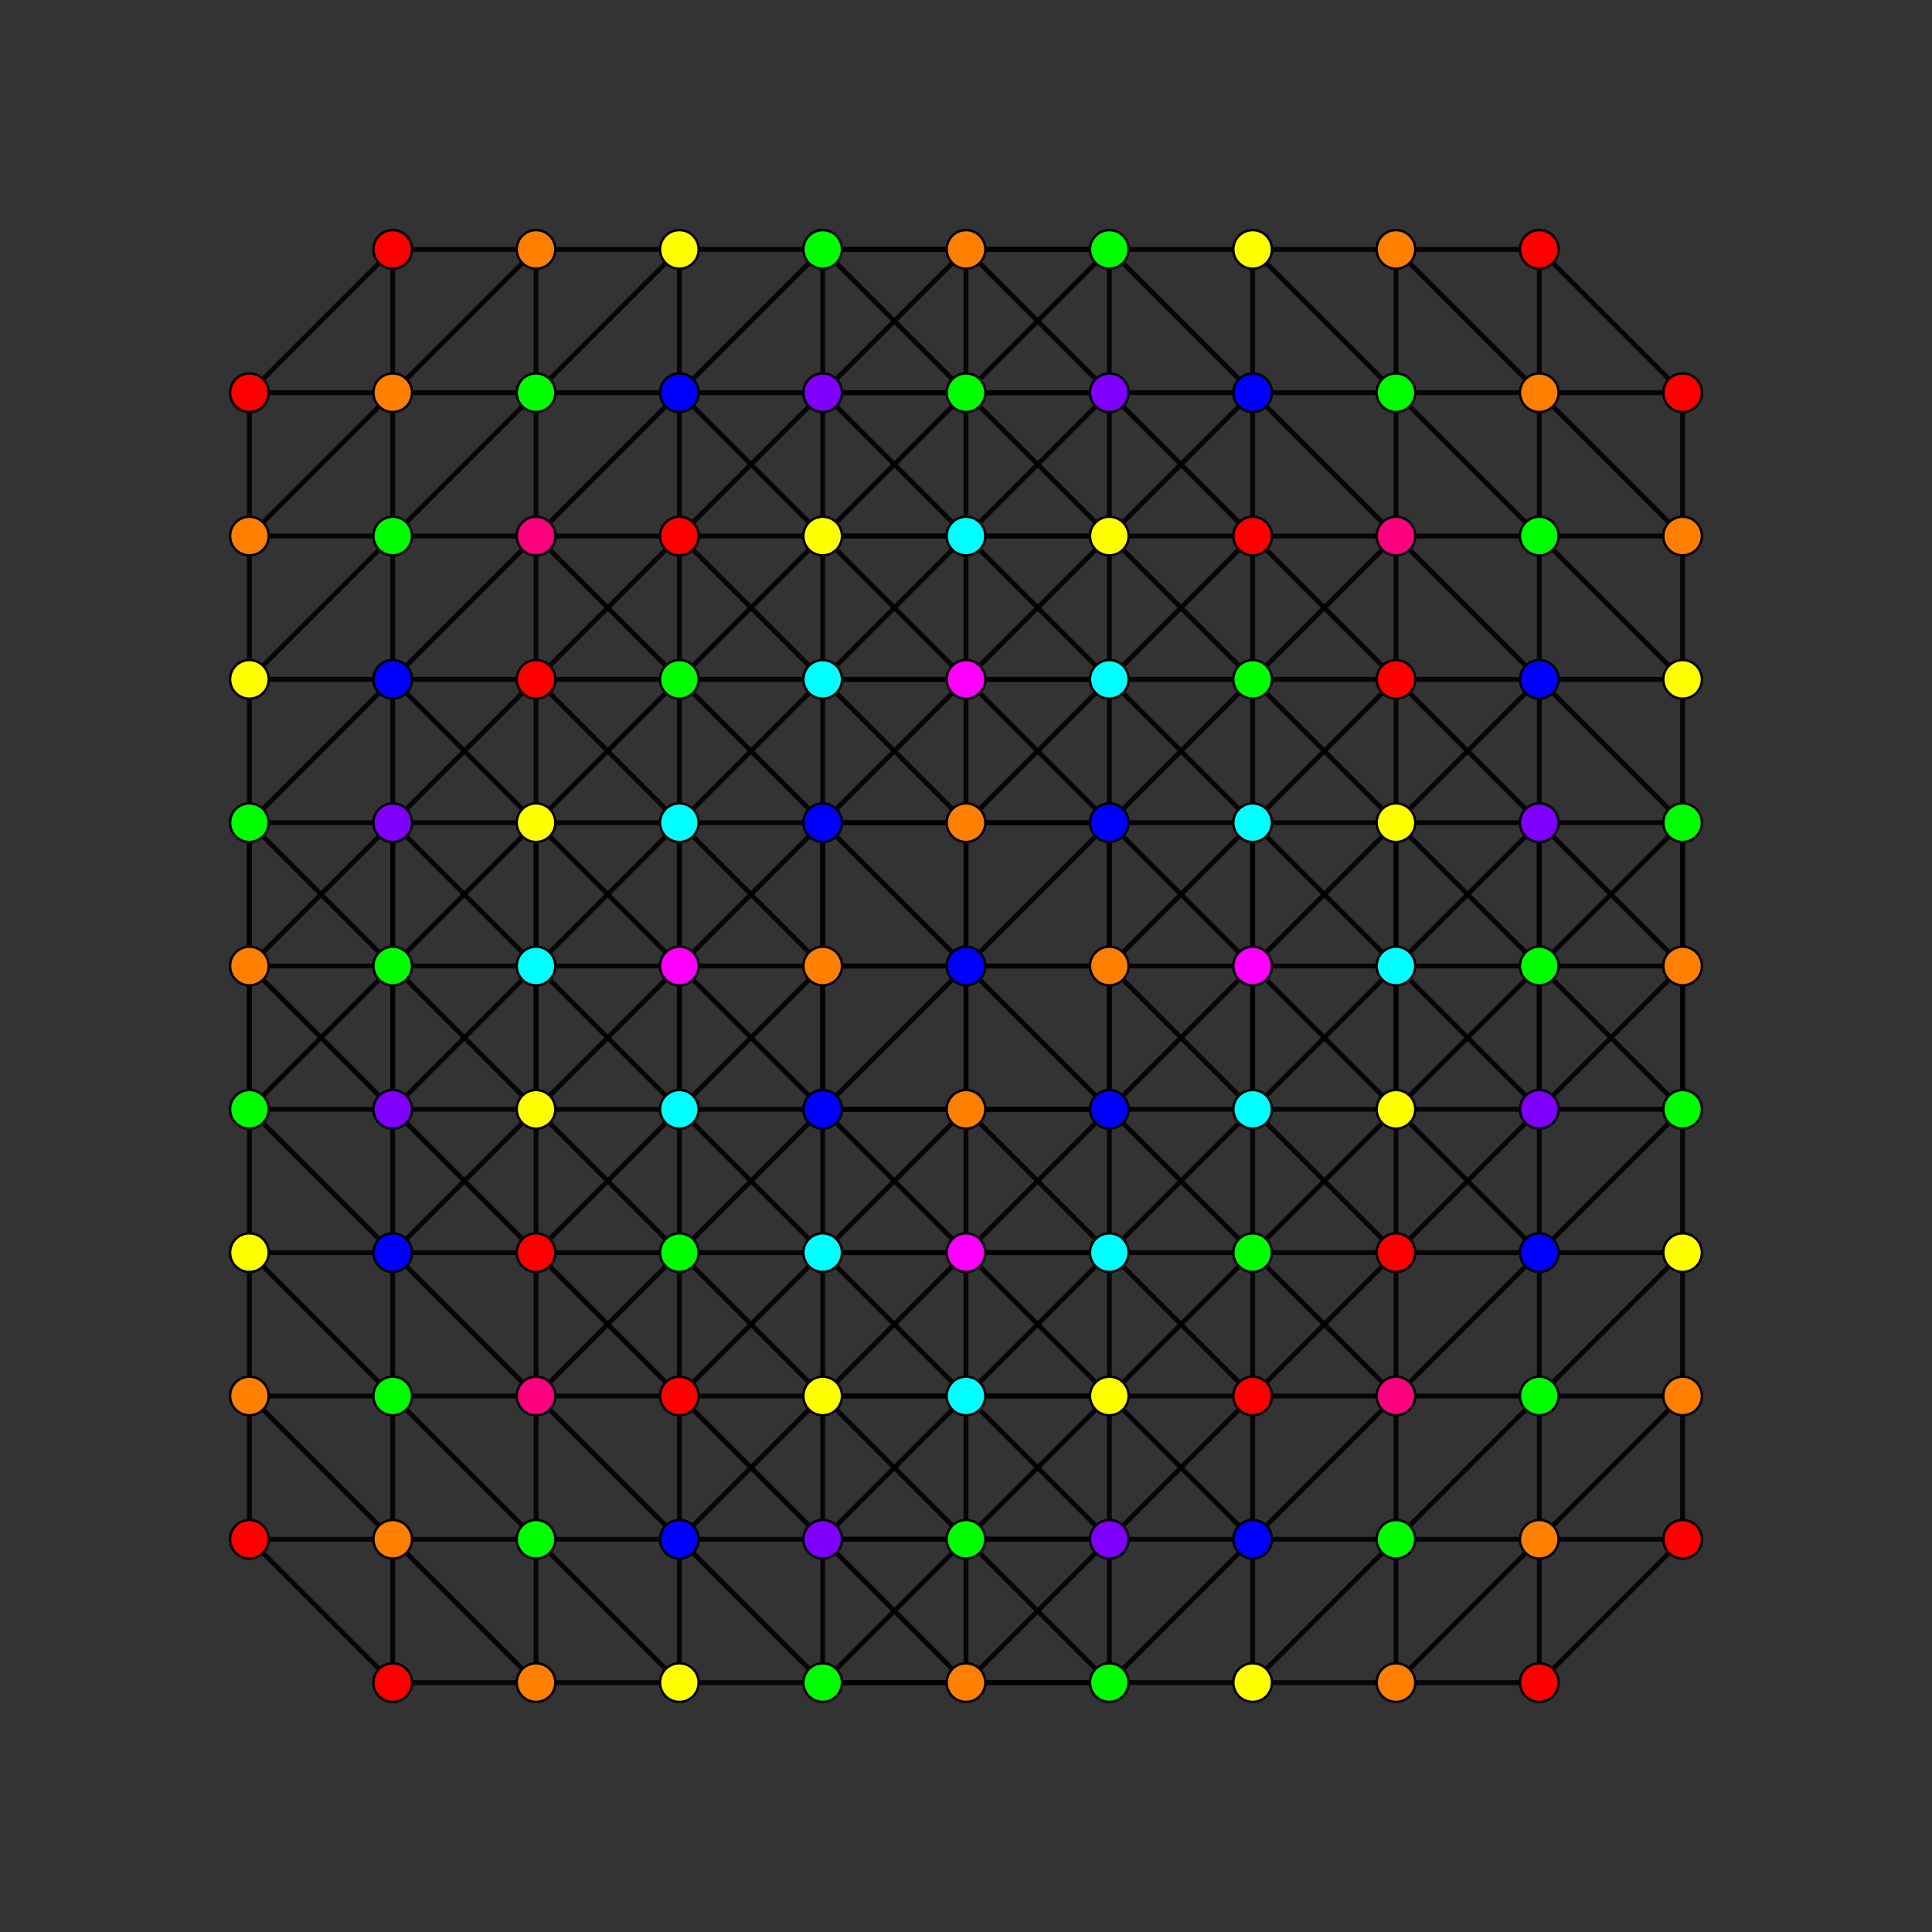 <?xml version="1.0" encoding="UTF-8" standalone="no"?>
<svg
xmlns="http://www.w3.org/2000/svg"
version="1.0"
width="1600" height="1600"
id="8-simplex_t01346_A3.svg">
<rect width="100%" height="100%" fill="#333333" stroke="none"/>
<g style="stroke:#000000;stroke-width:4.0;stroke-opacity:0.90;">
<line x1="1037.384" y1="918.692" x2="1037.384" y2="918.692"/>
<line x1="1037.384" y1="918.692" x2="1037.384" y2="1037.384"/>
<line x1="1037.384" y1="918.692" x2="1156.076" y2="918.692"/>
<line x1="1037.384" y1="918.692" x2="918.692" y2="800.000"/>
<line x1="1037.384" y1="918.692" x2="1037.384" y2="681.308"/>
<line x1="1037.384" y1="918.692" x2="918.692" y2="1037.384"/>
<line x1="1037.384" y1="1037.384" x2="1037.384" y2="1037.384"/>
<line x1="1037.384" y1="1037.384" x2="1037.384" y2="1156.076"/>
<line x1="1037.384" y1="1037.384" x2="1156.076" y2="918.692"/>
<line x1="1037.384" y1="1037.384" x2="918.692" y2="918.692"/>
<line x1="1037.384" y1="1037.384" x2="918.692" y2="1156.076"/>
<line x1="1037.384" y1="1156.076" x2="1037.384" y2="1156.076"/>
<line x1="1037.384" y1="1156.076" x2="1037.384" y2="1274.768"/>
<line x1="1037.384" y1="1156.076" x2="1156.076" y2="1156.076"/>
<line x1="1037.384" y1="1156.076" x2="918.692" y2="1037.384"/>
<line x1="1037.384" y1="1156.076" x2="918.692" y2="1274.768"/>
<line x1="1037.384" y1="1274.768" x2="1037.384" y2="1274.768"/>
<line x1="1037.384" y1="1274.768" x2="1156.076" y2="1274.768"/>
<line x1="1037.384" y1="1274.768" x2="918.692" y2="1156.076"/>
<line x1="1037.384" y1="1274.768" x2="918.692" y2="1393.460"/>
<line x1="1156.076" y1="918.692" x2="1156.076" y2="918.692"/>
<line x1="1156.076" y1="918.692" x2="1274.768" y2="918.692"/>
<line x1="1156.076" y1="918.692" x2="1156.076" y2="681.308"/>
<line x1="1156.076" y1="918.692" x2="1156.076" y2="800.000"/>
<line x1="1156.076" y1="1156.076" x2="1156.076" y2="1156.076"/>
<line x1="1156.076" y1="1156.076" x2="1156.076" y2="1274.768"/>
<line x1="1156.076" y1="1156.076" x2="1274.768" y2="1037.384"/>
<line x1="1156.076" y1="1156.076" x2="1274.768" y2="1156.076"/>
<line x1="1156.076" y1="1156.076" x2="1156.076" y2="1037.384"/>
<line x1="1156.076" y1="1156.076" x2="1037.384" y2="1274.768"/>
<line x1="1156.076" y1="1274.768" x2="1156.076" y2="1274.768"/>
<line x1="1156.076" y1="1274.768" x2="1274.768" y2="1274.768"/>
<line x1="1156.076" y1="1274.768" x2="1037.384" y2="1393.460"/>
<line x1="1274.768" y1="918.692" x2="1274.768" y2="918.692"/>
<line x1="1274.768" y1="918.692" x2="1274.768" y2="1037.384"/>
<line x1="1274.768" y1="918.692" x2="1393.460" y2="918.692"/>
<line x1="1274.768" y1="918.692" x2="1274.768" y2="681.308"/>
<line x1="1274.768" y1="918.692" x2="1274.768" y2="800.000"/>
<line x1="1274.768" y1="918.692" x2="1156.076" y2="1037.384"/>
<line x1="1274.768" y1="1037.384" x2="1274.768" y2="1037.384"/>
<line x1="1274.768" y1="1037.384" x2="1274.768" y2="1156.076"/>
<line x1="1274.768" y1="1037.384" x2="1393.460" y2="1037.384"/>
<line x1="1274.768" y1="1156.076" x2="1274.768" y2="1156.076"/>
<line x1="1274.768" y1="1156.076" x2="1274.768" y2="1274.768"/>
<line x1="1274.768" y1="1156.076" x2="1393.460" y2="1156.076"/>
<line x1="1274.768" y1="1156.076" x2="1156.076" y2="1274.768"/>
<line x1="1274.768" y1="1274.768" x2="1274.768" y2="1274.768"/>
<line x1="1274.768" y1="1274.768" x2="1393.460" y2="1156.076"/>
<line x1="1274.768" y1="1274.768" x2="1393.460" y2="1274.768"/>
<line x1="1274.768" y1="1274.768" x2="1156.076" y2="1393.460"/>
<line x1="1393.460" y1="918.692" x2="1393.460" y2="918.692"/>
<line x1="1393.460" y1="918.692" x2="1393.460" y2="1037.384"/>
<line x1="1393.460" y1="918.692" x2="1393.460" y2="681.308"/>
<line x1="1393.460" y1="918.692" x2="1393.460" y2="800.000"/>
<line x1="1393.460" y1="918.692" x2="1274.768" y2="1037.384"/>
<line x1="1393.460" y1="1037.384" x2="1393.460" y2="1037.384"/>
<line x1="1393.460" y1="1037.384" x2="1393.460" y2="1156.076"/>
<line x1="1393.460" y1="1037.384" x2="1274.768" y2="1156.076"/>
<line x1="1393.460" y1="1156.076" x2="1393.460" y2="1156.076"/>
<line x1="1393.460" y1="1156.076" x2="1393.460" y2="1274.768"/>
<line x1="1393.460" y1="1274.768" x2="1393.460" y2="1274.768"/>
<line x1="1393.460" y1="1274.768" x2="1274.768" y2="1393.460"/>
<line x1="918.692" y1="800.000" x2="918.692" y2="800.000"/>
<line x1="918.692" y1="800.000" x2="918.692" y2="918.692"/>
<line x1="918.692" y1="800.000" x2="1037.384" y2="681.308"/>
<line x1="918.692" y1="800.000" x2="918.692" y2="681.308"/>
<line x1="918.692" y1="800.000" x2="681.308" y2="800.000"/>
<line x1="918.692" y1="918.692" x2="918.692" y2="918.692"/>
<line x1="918.692" y1="918.692" x2="918.692" y2="1037.384"/>
<line x1="918.692" y1="918.692" x2="1037.384" y2="918.692"/>
<line x1="918.692" y1="918.692" x2="918.692" y2="681.308"/>
<line x1="918.692" y1="918.692" x2="681.308" y2="918.692"/>
<line x1="918.692" y1="1037.384" x2="918.692" y2="1037.384"/>
<line x1="918.692" y1="1037.384" x2="918.692" y2="1156.076"/>
<line x1="918.692" y1="1037.384" x2="1037.384" y2="1037.384"/>
<line x1="918.692" y1="1037.384" x2="681.308" y2="1037.384"/>
<line x1="918.692" y1="1156.076" x2="918.692" y2="1156.076"/>
<line x1="918.692" y1="1156.076" x2="1037.384" y2="1156.076"/>
<line x1="918.692" y1="1156.076" x2="681.308" y2="1156.076"/>
<line x1="1037.384" y1="681.308" x2="1037.384" y2="681.308"/>
<line x1="1037.384" y1="681.308" x2="1156.076" y2="681.308"/>
<line x1="1037.384" y1="681.308" x2="1037.384" y2="562.616"/>
<line x1="1037.384" y1="681.308" x2="918.692" y2="562.616"/>
<line x1="1037.384" y1="918.692" x2="1156.076" y2="800.000"/>
<line x1="1037.384" y1="1037.384" x2="1156.076" y2="1037.384"/>
<line x1="1156.076" y1="681.308" x2="1156.076" y2="681.308"/>
<line x1="1156.076" y1="681.308" x2="1156.076" y2="800.000"/>
<line x1="1156.076" y1="681.308" x2="1274.768" y2="681.308"/>
<line x1="1156.076" y1="681.308" x2="1037.384" y2="562.616"/>
<line x1="1156.076" y1="800.000" x2="1156.076" y2="800.000"/>
<line x1="1156.076" y1="800.000" x2="1274.768" y2="800.000"/>
<line x1="1156.076" y1="800.000" x2="1037.384" y2="681.308"/>
<line x1="1156.076" y1="800.000" x2="1037.384" y2="800.000"/>
<line x1="1156.076" y1="1037.384" x2="1156.076" y2="1037.384"/>
<line x1="1156.076" y1="1037.384" x2="1274.768" y2="1037.384"/>
<line x1="1156.076" y1="1037.384" x2="1037.384" y2="918.692"/>
<line x1="1156.076" y1="1156.076" x2="1037.384" y2="1037.384"/>
<line x1="1274.768" y1="681.308" x2="1274.768" y2="681.308"/>
<line x1="1274.768" y1="681.308" x2="1274.768" y2="800.000"/>
<line x1="1274.768" y1="681.308" x2="1393.460" y2="681.308"/>
<line x1="1274.768" y1="681.308" x2="1274.768" y2="562.616"/>
<line x1="1274.768" y1="681.308" x2="1156.076" y2="562.616"/>
<line x1="1274.768" y1="800.000" x2="1274.768" y2="800.000"/>
<line x1="1274.768" y1="800.000" x2="1393.460" y2="800.000"/>
<line x1="1393.460" y1="681.308" x2="1393.460" y2="681.308"/>
<line x1="1393.460" y1="681.308" x2="1393.460" y2="800.000"/>
<line x1="1393.460" y1="681.308" x2="1393.460" y2="562.616"/>
<line x1="1393.460" y1="681.308" x2="1274.768" y2="562.616"/>
<line x1="1393.460" y1="800.000" x2="1393.460" y2="800.000"/>
<line x1="918.692" y1="681.308" x2="918.692" y2="681.308"/>
<line x1="918.692" y1="681.308" x2="1037.384" y2="562.616"/>
<line x1="918.692" y1="681.308" x2="1037.384" y2="681.308"/>
<line x1="918.692" y1="681.308" x2="918.692" y2="562.616"/>
<line x1="918.692" y1="681.308" x2="681.308" y2="681.308"/>
<line x1="1037.384" y1="562.616" x2="1037.384" y2="562.616"/>
<line x1="1037.384" y1="562.616" x2="1037.384" y2="443.924"/>
<line x1="1037.384" y1="562.616" x2="918.692" y2="443.924"/>
<line x1="1037.384" y1="918.692" x2="1037.384" y2="800.000"/>
<line x1="1274.768" y1="562.616" x2="1274.768" y2="562.616"/>
<line x1="1274.768" y1="562.616" x2="1393.460" y2="562.616"/>
<line x1="1274.768" y1="562.616" x2="1156.076" y2="443.924"/>
<line x1="1274.768" y1="562.616" x2="1274.768" y2="443.924"/>
<line x1="1274.768" y1="918.692" x2="1156.076" y2="800.000"/>
<line x1="1274.768" y1="1037.384" x2="1156.076" y2="918.692"/>
<line x1="1393.460" y1="562.616" x2="1393.460" y2="562.616"/>
<line x1="1393.460" y1="562.616" x2="1393.460" y2="443.924"/>
<line x1="1393.460" y1="562.616" x2="1274.768" y2="443.924"/>
<line x1="918.692" y1="562.616" x2="918.692" y2="562.616"/>
<line x1="918.692" y1="562.616" x2="1037.384" y2="443.924"/>
<line x1="918.692" y1="562.616" x2="1037.384" y2="562.616"/>
<line x1="918.692" y1="562.616" x2="918.692" y2="443.924"/>
<line x1="918.692" y1="562.616" x2="681.308" y2="562.616"/>
<line x1="918.692" y1="800.000" x2="1037.384" y2="800.000"/>
<line x1="1037.384" y1="443.924" x2="1037.384" y2="443.924"/>
<line x1="1037.384" y1="443.924" x2="1156.076" y2="443.924"/>
<line x1="1037.384" y1="443.924" x2="1037.384" y2="325.232"/>
<line x1="1037.384" y1="443.924" x2="918.692" y2="325.232"/>
<line x1="1037.384" y1="562.616" x2="1156.076" y2="562.616"/>
<line x1="1037.384" y1="681.308" x2="1037.384" y2="800.000"/>
<line x1="1037.384" y1="681.308" x2="1156.076" y2="562.616"/>
<line x1="1037.384" y1="800.000" x2="1037.384" y2="800.000"/>
<line x1="1156.076" y1="443.924" x2="1156.076" y2="443.924"/>
<line x1="1156.076" y1="443.924" x2="1156.076" y2="562.616"/>
<line x1="1156.076" y1="443.924" x2="1274.768" y2="443.924"/>
<line x1="1156.076" y1="443.924" x2="1156.076" y2="325.232"/>
<line x1="1156.076" y1="443.924" x2="1037.384" y2="325.232"/>
<line x1="1156.076" y1="562.616" x2="1156.076" y2="562.616"/>
<line x1="1156.076" y1="562.616" x2="1274.768" y2="562.616"/>
<line x1="1156.076" y1="800.000" x2="1274.768" y2="681.308"/>
<line x1="1274.768" y1="443.924" x2="1274.768" y2="443.924"/>
<line x1="1274.768" y1="443.924" x2="1393.460" y2="443.924"/>
<line x1="1274.768" y1="443.924" x2="1274.768" y2="325.232"/>
<line x1="1274.768" y1="443.924" x2="1156.076" y2="325.232"/>
<line x1="1274.768" y1="918.692" x2="1393.460" y2="800.000"/>
<line x1="1393.460" y1="443.924" x2="1393.460" y2="443.924"/>
<line x1="1393.460" y1="443.924" x2="1274.768" y2="325.232"/>
<line x1="1393.460" y1="443.924" x2="1393.460" y2="325.232"/>
<line x1="1393.460" y1="800.000" x2="1274.768" y2="681.308"/>
<line x1="1393.460" y1="918.692" x2="1274.768" y2="800.000"/>
<line x1="918.692" y1="443.924" x2="918.692" y2="443.924"/>
<line x1="918.692" y1="443.924" x2="1037.384" y2="325.232"/>
<line x1="918.692" y1="443.924" x2="1037.384" y2="443.924"/>
<line x1="918.692" y1="443.924" x2="681.308" y2="443.924"/>
<line x1="1037.384" y1="325.232" x2="1037.384" y2="325.232"/>
<line x1="1037.384" y1="325.232" x2="1156.076" y2="325.232"/>
<line x1="1037.384" y1="325.232" x2="918.692" y2="206.540"/>
<line x1="1037.384" y1="562.616" x2="1156.076" y2="443.924"/>
<line x1="1156.076" y1="325.232" x2="1156.076" y2="325.232"/>
<line x1="1156.076" y1="325.232" x2="1274.768" y2="325.232"/>
<line x1="1156.076" y1="325.232" x2="1037.384" y2="206.540"/>
<line x1="1156.076" y1="681.308" x2="1274.768" y2="562.616"/>
<line x1="1274.768" y1="325.232" x2="1274.768" y2="325.232"/>
<line x1="1274.768" y1="325.232" x2="1393.460" y2="325.232"/>
<line x1="1274.768" y1="325.232" x2="1156.076" y2="206.540"/>
<line x1="1274.768" y1="800.000" x2="1393.460" y2="681.308"/>
<line x1="1393.460" y1="325.232" x2="1393.460" y2="325.232"/>
<line x1="1393.460" y1="325.232" x2="1274.768" y2="206.540"/>
<line x1="918.692" y1="1037.384" x2="800.000" y2="918.692"/>
<line x1="918.692" y1="1156.076" x2="918.692" y2="1274.768"/>
<line x1="918.692" y1="1156.076" x2="800.000" y2="1156.076"/>
<line x1="918.692" y1="1274.768" x2="918.692" y2="1274.768"/>
<line x1="918.692" y1="1274.768" x2="918.692" y2="1393.460"/>
<line x1="918.692" y1="1274.768" x2="1037.384" y2="1274.768"/>
<line x1="918.692" y1="1274.768" x2="681.308" y2="1274.768"/>
<line x1="918.692" y1="1274.768" x2="800.000" y2="1274.768"/>
<line x1="918.692" y1="1393.460" x2="918.692" y2="1393.460"/>
<line x1="918.692" y1="1393.460" x2="1037.384" y2="1393.460"/>
<line x1="918.692" y1="1393.460" x2="681.308" y2="1393.460"/>
<line x1="918.692" y1="1393.460" x2="800.000" y2="1393.460"/>
<line x1="1037.384" y1="1274.768" x2="1037.384" y2="1393.460"/>
<line x1="1037.384" y1="1393.460" x2="1037.384" y2="1393.460"/>
<line x1="1037.384" y1="1393.460" x2="1156.076" y2="1393.460"/>
<line x1="1156.076" y1="1274.768" x2="1156.076" y2="1393.460"/>
<line x1="1156.076" y1="1393.460" x2="1156.076" y2="1393.460"/>
<line x1="1156.076" y1="1393.460" x2="1274.768" y2="1393.460"/>
<line x1="1274.768" y1="1274.768" x2="1274.768" y2="1393.460"/>
<line x1="1274.768" y1="1393.460" x2="1274.768" y2="1393.460"/>
<line x1="681.308" y1="800.000" x2="681.308" y2="800.000"/>
<line x1="681.308" y1="800.000" x2="681.308" y2="918.692"/>
<line x1="681.308" y1="800.000" x2="681.308" y2="681.308"/>
<line x1="681.308" y1="800.000" x2="562.616" y2="918.692"/>
<line x1="681.308" y1="800.000" x2="562.616" y2="681.308"/>
<line x1="681.308" y1="918.692" x2="681.308" y2="918.692"/>
<line x1="681.308" y1="918.692" x2="681.308" y2="1037.384"/>
<line x1="681.308" y1="918.692" x2="681.308" y2="681.308"/>
<line x1="681.308" y1="918.692" x2="562.616" y2="1037.384"/>
<line x1="681.308" y1="918.692" x2="562.616" y2="918.692"/>
<line x1="681.308" y1="1037.384" x2="681.308" y2="1037.384"/>
<line x1="681.308" y1="1037.384" x2="681.308" y2="1156.076"/>
<line x1="681.308" y1="1037.384" x2="562.616" y2="1156.076"/>
<line x1="681.308" y1="1037.384" x2="562.616" y2="1037.384"/>
<line x1="681.308" y1="1156.076" x2="681.308" y2="1156.076"/>
<line x1="681.308" y1="1156.076" x2="562.616" y2="1274.768"/>
<line x1="681.308" y1="1156.076" x2="562.616" y2="1156.076"/>
<line x1="918.692" y1="562.616" x2="800.000" y2="681.308"/>
<line x1="918.692" y1="918.692" x2="1037.384" y2="800.000"/>
<line x1="918.692" y1="918.692" x2="800.000" y2="1037.384"/>
<line x1="918.692" y1="1037.384" x2="800.000" y2="1156.076"/>
<line x1="918.692" y1="1156.076" x2="800.000" y2="1274.768"/>
<line x1="1037.384" y1="800.000" x2="918.692" y2="681.308"/>
<line x1="1156.076" y1="918.692" x2="1156.076" y2="1037.384"/>
<line x1="1156.076" y1="1037.384" x2="1037.384" y2="1156.076"/>
<line x1="1274.768" y1="800.000" x2="1156.076" y2="918.692"/>
<line x1="1274.768" y1="800.000" x2="1156.076" y2="681.308"/>
<line x1="681.308" y1="681.308" x2="681.308" y2="681.308"/>
<line x1="681.308" y1="681.308" x2="681.308" y2="562.616"/>
<line x1="681.308" y1="681.308" x2="562.616" y2="562.616"/>
<line x1="681.308" y1="681.308" x2="562.616" y2="681.308"/>
<line x1="918.692" y1="443.924" x2="918.692" y2="325.232"/>
<line x1="918.692" y1="443.924" x2="800.000" y2="443.924"/>
<line x1="918.692" y1="681.308" x2="800.000" y2="562.616"/>
<line x1="918.692" y1="918.692" x2="800.000" y2="918.692"/>
<line x1="918.692" y1="1037.384" x2="800.000" y2="1037.384"/>
<line x1="1156.076" y1="681.308" x2="1156.076" y2="562.616"/>
<line x1="1156.076" y1="918.692" x2="1037.384" y2="800.000"/>
<line x1="681.308" y1="562.616" x2="681.308" y2="562.616"/>
<line x1="681.308" y1="562.616" x2="681.308" y2="443.924"/>
<line x1="681.308" y1="562.616" x2="562.616" y2="443.924"/>
<line x1="681.308" y1="562.616" x2="562.616" y2="562.616"/>
<line x1="681.308" y1="800.000" x2="562.616" y2="800.000"/>
<line x1="918.692" y1="325.232" x2="918.692" y2="325.232"/>
<line x1="918.692" y1="325.232" x2="1037.384" y2="325.232"/>
<line x1="918.692" y1="325.232" x2="918.692" y2="206.540"/>
<line x1="918.692" y1="325.232" x2="681.308" y2="325.232"/>
<line x1="918.692" y1="325.232" x2="800.000" y2="325.232"/>
<line x1="918.692" y1="562.616" x2="800.000" y2="443.924"/>
<line x1="918.692" y1="681.308" x2="800.000" y2="681.308"/>
<line x1="918.692" y1="800.000" x2="800.000" y2="800.000"/>
<line x1="1037.384" y1="325.232" x2="1037.384" y2="206.540"/>
<line x1="1037.384" y1="800.000" x2="1156.076" y2="681.308"/>
<line x1="1156.076" y1="325.232" x2="1156.076" y2="206.540"/>
<line x1="1156.076" y1="562.616" x2="1037.384" y2="443.924"/>
<line x1="1274.768" y1="325.232" x2="1274.768" y2="206.540"/>
<line x1="681.308" y1="443.924" x2="681.308" y2="443.924"/>
<line x1="681.308" y1="443.924" x2="562.616" y2="325.232"/>
<line x1="681.308" y1="443.924" x2="562.616" y2="443.924"/>
<line x1="918.692" y1="206.540" x2="918.692" y2="206.540"/>
<line x1="918.692" y1="206.540" x2="1037.384" y2="206.540"/>
<line x1="918.692" y1="206.540" x2="681.308" y2="206.540"/>
<line x1="918.692" y1="206.540" x2="800.000" y2="206.540"/>
<line x1="918.692" y1="443.924" x2="800.000" y2="325.232"/>
<line x1="918.692" y1="562.616" x2="800.000" y2="562.616"/>
<line x1="1037.384" y1="206.540" x2="1037.384" y2="206.540"/>
<line x1="1037.384" y1="206.540" x2="1156.076" y2="206.540"/>
<line x1="1156.076" y1="206.540" x2="1156.076" y2="206.540"/>
<line x1="1156.076" y1="206.540" x2="1274.768" y2="206.540"/>
<line x1="1274.768" y1="206.540" x2="1274.768" y2="206.540"/>
<line x1="681.308" y1="1037.384" x2="800.000" y2="918.692"/>
<line x1="681.308" y1="1037.384" x2="562.616" y2="918.692"/>
<line x1="681.308" y1="1156.076" x2="681.308" y2="1274.768"/>
<line x1="681.308" y1="1156.076" x2="800.000" y2="1156.076"/>
<line x1="681.308" y1="1156.076" x2="562.616" y2="1037.384"/>
<line x1="681.308" y1="1274.768" x2="681.308" y2="1274.768"/>
<line x1="681.308" y1="1274.768" x2="681.308" y2="1393.460"/>
<line x1="681.308" y1="1274.768" x2="800.000" y2="1274.768"/>
<line x1="681.308" y1="1274.768" x2="562.616" y2="1156.076"/>
<line x1="681.308" y1="1274.768" x2="562.616" y2="1274.768"/>
<line x1="681.308" y1="1393.460" x2="681.308" y2="1393.460"/>
<line x1="681.308" y1="1393.460" x2="800.000" y2="1393.460"/>
<line x1="681.308" y1="1393.460" x2="562.616" y2="1274.768"/>
<line x1="681.308" y1="1393.460" x2="562.616" y2="1393.460"/>
<line x1="800.000" y1="918.692" x2="800.000" y2="918.692"/>
<line x1="800.000" y1="918.692" x2="800.000" y2="681.308"/>
<line x1="800.000" y1="918.692" x2="681.308" y2="918.692"/>
<line x1="800.000" y1="1156.076" x2="800.000" y2="1156.076"/>
<line x1="800.000" y1="1156.076" x2="800.000" y2="1274.768"/>
<line x1="800.000" y1="1156.076" x2="800.000" y2="1037.384"/>
<line x1="800.000" y1="1156.076" x2="681.308" y2="1037.384"/>
<line x1="800.000" y1="1274.768" x2="800.000" y2="1274.768"/>
<line x1="800.000" y1="1274.768" x2="800.000" y2="1393.460"/>
<line x1="800.000" y1="1393.460" x2="800.000" y2="1393.460"/>
<line x1="562.616" y1="918.692" x2="562.616" y2="918.692"/>
<line x1="562.616" y1="918.692" x2="562.616" y2="1037.384"/>
<line x1="562.616" y1="918.692" x2="562.616" y2="681.308"/>
<line x1="562.616" y1="918.692" x2="443.924" y2="918.692"/>
<line x1="562.616" y1="1037.384" x2="562.616" y2="1037.384"/>
<line x1="562.616" y1="1037.384" x2="562.616" y2="1156.076"/>
<line x1="562.616" y1="1037.384" x2="443.924" y2="918.692"/>
<line x1="562.616" y1="1156.076" x2="562.616" y2="1156.076"/>
<line x1="562.616" y1="1156.076" x2="562.616" y2="1274.768"/>
<line x1="562.616" y1="1156.076" x2="443.924" y2="1156.076"/>
<line x1="562.616" y1="1274.768" x2="562.616" y2="1274.768"/>
<line x1="562.616" y1="1274.768" x2="443.924" y2="1274.768"/>
<line x1="800.000" y1="681.308" x2="800.000" y2="681.308"/>
<line x1="800.000" y1="681.308" x2="681.308" y2="562.616"/>
<line x1="800.000" y1="681.308" x2="681.308" y2="681.308"/>
<line x1="800.000" y1="1037.384" x2="800.000" y2="1037.384"/>
<line x1="800.000" y1="1037.384" x2="681.308" y2="918.692"/>
<line x1="800.000" y1="1274.768" x2="681.308" y2="1156.076"/>
<line x1="562.616" y1="681.308" x2="562.616" y2="681.308"/>
<line x1="562.616" y1="681.308" x2="681.308" y2="562.616"/>
<line x1="562.616" y1="681.308" x2="562.616" y2="562.616"/>
<line x1="562.616" y1="681.308" x2="443.924" y2="681.308"/>
<line x1="562.616" y1="918.692" x2="443.924" y2="800.000"/>
<line x1="562.616" y1="1037.384" x2="443.924" y2="1037.384"/>
<line x1="681.308" y1="918.692" x2="562.616" y2="800.000"/>
<line x1="918.692" y1="1156.076" x2="800.000" y2="1037.384"/>
<line x1="562.616" y1="562.616" x2="562.616" y2="562.616"/>
<line x1="562.616" y1="562.616" x2="681.308" y2="443.924"/>
<line x1="562.616" y1="562.616" x2="562.616" y2="443.924"/>
<line x1="562.616" y1="562.616" x2="443.924" y2="681.308"/>
<line x1="562.616" y1="681.308" x2="443.924" y2="800.000"/>
<line x1="562.616" y1="918.692" x2="562.616" y2="800.000"/>
<line x1="562.616" y1="918.692" x2="443.924" y2="1037.384"/>
<line x1="562.616" y1="1037.384" x2="443.924" y2="1156.076"/>
<line x1="681.308" y1="443.924" x2="800.000" y2="443.924"/>
<line x1="681.308" y1="443.924" x2="681.308" y2="325.232"/>
<line x1="681.308" y1="681.308" x2="800.000" y2="562.616"/>
<line x1="681.308" y1="681.308" x2="562.616" y2="800.000"/>
<line x1="681.308" y1="1037.384" x2="800.000" y2="1037.384"/>
<line x1="800.000" y1="443.924" x2="800.000" y2="443.924"/>
<line x1="800.000" y1="443.924" x2="800.000" y2="562.616"/>
<line x1="800.000" y1="443.924" x2="800.000" y2="325.232"/>
<line x1="800.000" y1="443.924" x2="681.308" y2="562.616"/>
<line x1="800.000" y1="562.616" x2="800.000" y2="562.616"/>
<line x1="800.000" y1="918.692" x2="800.000" y2="1037.384"/>
<line x1="800.000" y1="918.692" x2="800.000" y2="800.000"/>
<line x1="800.000" y1="1037.384" x2="681.308" y2="1156.076"/>
<line x1="562.616" y1="443.924" x2="562.616" y2="443.924"/>
<line x1="562.616" y1="443.924" x2="681.308" y2="325.232"/>
<line x1="562.616" y1="443.924" x2="562.616" y2="325.232"/>
<line x1="562.616" y1="443.924" x2="443.924" y2="443.924"/>
<line x1="562.616" y1="562.616" x2="443.924" y2="562.616"/>
<line x1="562.616" y1="681.308" x2="562.616" y2="800.000"/>
<line x1="562.616" y1="681.308" x2="443.924" y2="562.616"/>
<line x1="562.616" y1="800.000" x2="562.616" y2="800.000"/>
<line x1="562.616" y1="800.000" x2="443.924" y2="800.000"/>
<line x1="681.308" y1="325.232" x2="681.308" y2="325.232"/>
<line x1="681.308" y1="325.232" x2="800.000" y2="325.232"/>
<line x1="681.308" y1="325.232" x2="681.308" y2="206.540"/>
<line x1="681.308" y1="325.232" x2="562.616" y2="325.232"/>
<line x1="681.308" y1="800.000" x2="800.000" y2="800.000"/>
<line x1="800.000" y1="325.232" x2="800.000" y2="325.232"/>
<line x1="800.000" y1="325.232" x2="800.000" y2="206.540"/>
<line x1="800.000" y1="681.308" x2="800.000" y2="800.000"/>
<line x1="800.000" y1="681.308" x2="800.000" y2="562.616"/>
<line x1="800.000" y1="800.000" x2="800.000" y2="800.000"/>
<line x1="562.616" y1="325.232" x2="562.616" y2="325.232"/>
<line x1="562.616" y1="325.232" x2="681.308" y2="206.540"/>
<line x1="562.616" y1="325.232" x2="443.924" y2="325.232"/>
<line x1="562.616" y1="562.616" x2="443.924" y2="443.924"/>
<line x1="681.308" y1="206.540" x2="681.308" y2="206.540"/>
<line x1="681.308" y1="206.540" x2="800.000" y2="206.540"/>
<line x1="681.308" y1="206.540" x2="562.616" y2="206.540"/>
<line x1="681.308" y1="443.924" x2="800.000" y2="325.232"/>
<line x1="681.308" y1="562.616" x2="800.000" y2="562.616"/>
<line x1="800.000" y1="206.540" x2="800.000" y2="206.540"/>
<line x1="800.000" y1="562.616" x2="918.692" y2="443.924"/>
<line x1="800.000" y1="562.616" x2="681.308" y2="443.924"/>
<line x1="562.616" y1="1274.768" x2="562.616" y2="1393.460"/>
<line x1="562.616" y1="1274.768" x2="443.924" y2="1156.076"/>
<line x1="562.616" y1="1393.460" x2="562.616" y2="1393.460"/>
<line x1="562.616" y1="1393.460" x2="443.924" y2="1274.768"/>
<line x1="562.616" y1="1393.460" x2="443.924" y2="1393.460"/>
<line x1="918.692" y1="1274.768" x2="800.000" y2="1156.076"/>
<line x1="443.924" y1="918.692" x2="443.924" y2="918.692"/>
<line x1="443.924" y1="918.692" x2="443.924" y2="681.308"/>
<line x1="443.924" y1="918.692" x2="443.924" y2="800.000"/>
<line x1="443.924" y1="918.692" x2="325.232" y2="918.692"/>
<line x1="443.924" y1="1156.076" x2="443.924" y2="1156.076"/>
<line x1="443.924" y1="1156.076" x2="443.924" y2="1274.768"/>
<line x1="443.924" y1="1156.076" x2="443.924" y2="1037.384"/>
<line x1="443.924" y1="1156.076" x2="325.232" y2="1037.384"/>
<line x1="443.924" y1="1156.076" x2="325.232" y2="1156.076"/>
<line x1="443.924" y1="1274.768" x2="443.924" y2="1274.768"/>
<line x1="443.924" y1="1274.768" x2="325.232" y2="1274.768"/>
<line x1="443.924" y1="681.308" x2="443.924" y2="681.308"/>
<line x1="443.924" y1="681.308" x2="443.924" y2="800.000"/>
<line x1="443.924" y1="681.308" x2="325.232" y2="681.308"/>
<line x1="443.924" y1="800.000" x2="443.924" y2="800.000"/>
<line x1="443.924" y1="800.000" x2="325.232" y2="800.000"/>
<line x1="443.924" y1="1037.384" x2="443.924" y2="1037.384"/>
<line x1="443.924" y1="1037.384" x2="325.232" y2="918.692"/>
<line x1="443.924" y1="1037.384" x2="325.232" y2="1037.384"/>
<line x1="443.924" y1="443.924" x2="443.924" y2="443.924"/>
<line x1="443.924" y1="443.924" x2="443.924" y2="562.616"/>
<line x1="443.924" y1="443.924" x2="562.616" y2="325.232"/>
<line x1="443.924" y1="443.924" x2="443.924" y2="325.232"/>
<line x1="443.924" y1="443.924" x2="325.232" y2="562.616"/>
<line x1="443.924" y1="443.924" x2="325.232" y2="443.924"/>
<line x1="443.924" y1="562.616" x2="443.924" y2="562.616"/>
<line x1="443.924" y1="562.616" x2="325.232" y2="681.308"/>
<line x1="443.924" y1="562.616" x2="325.232" y2="562.616"/>
<line x1="443.924" y1="800.000" x2="325.232" y2="918.692"/>
<line x1="443.924" y1="800.000" x2="325.232" y2="681.308"/>
<line x1="443.924" y1="918.692" x2="325.232" y2="1037.384"/>
<line x1="562.616" y1="325.232" x2="562.616" y2="206.540"/>
<line x1="562.616" y1="800.000" x2="443.924" y2="918.692"/>
<line x1="562.616" y1="800.000" x2="443.924" y2="681.308"/>
<line x1="918.692" y1="325.232" x2="800.000" y2="443.924"/>
<line x1="443.924" y1="325.232" x2="443.924" y2="325.232"/>
<line x1="443.924" y1="325.232" x2="562.616" y2="206.540"/>
<line x1="443.924" y1="325.232" x2="325.232" y2="325.232"/>
<line x1="443.924" y1="681.308" x2="325.232" y2="562.616"/>
<line x1="562.616" y1="206.540" x2="562.616" y2="206.540"/>
<line x1="562.616" y1="206.540" x2="443.924" y2="206.540"/>
<line x1="443.924" y1="1274.768" x2="443.924" y2="1393.460"/>
<line x1="443.924" y1="1274.768" x2="325.232" y2="1156.076"/>
<line x1="443.924" y1="1393.460" x2="443.924" y2="1393.460"/>
<line x1="443.924" y1="1393.460" x2="325.232" y2="1274.768"/>
<line x1="443.924" y1="1393.460" x2="325.232" y2="1393.460"/>
<line x1="681.308" y1="1274.768" x2="800.000" y2="1156.076"/>
<line x1="800.000" y1="1393.460" x2="918.692" y2="1274.768"/>
<line x1="800.000" y1="1393.460" x2="681.308" y2="1274.768"/>
<line x1="918.692" y1="1393.460" x2="800.000" y2="1274.768"/>
<line x1="325.232" y1="918.692" x2="325.232" y2="918.692"/>
<line x1="325.232" y1="918.692" x2="325.232" y2="1037.384"/>
<line x1="325.232" y1="918.692" x2="325.232" y2="681.308"/>
<line x1="325.232" y1="918.692" x2="325.232" y2="800.000"/>
<line x1="325.232" y1="918.692" x2="206.540" y2="918.692"/>
<line x1="325.232" y1="1037.384" x2="325.232" y2="1037.384"/>
<line x1="325.232" y1="1037.384" x2="325.232" y2="1156.076"/>
<line x1="325.232" y1="1037.384" x2="206.540" y2="1037.384"/>
<line x1="325.232" y1="1156.076" x2="325.232" y2="1156.076"/>
<line x1="325.232" y1="1156.076" x2="325.232" y2="1274.768"/>
<line x1="325.232" y1="1156.076" x2="206.540" y2="1156.076"/>
<line x1="325.232" y1="1274.768" x2="325.232" y2="1274.768"/>
<line x1="325.232" y1="1274.768" x2="206.540" y2="1156.076"/>
<line x1="325.232" y1="1274.768" x2="206.540" y2="1274.768"/>
<line x1="562.616" y1="1156.076" x2="443.924" y2="1037.384"/>
<line x1="325.232" y1="681.308" x2="325.232" y2="681.308"/>
<line x1="325.232" y1="681.308" x2="325.232" y2="800.000"/>
<line x1="325.232" y1="681.308" x2="325.232" y2="562.616"/>
<line x1="325.232" y1="681.308" x2="206.540" y2="681.308"/>
<line x1="325.232" y1="800.000" x2="325.232" y2="800.000"/>
<line x1="325.232" y1="800.000" x2="206.540" y2="800.000"/>
<line x1="325.232" y1="1156.076" x2="206.540" y2="1037.384"/>
<line x1="443.924" y1="918.692" x2="443.924" y2="1037.384"/>
<line x1="325.232" y1="562.616" x2="325.232" y2="562.616"/>
<line x1="325.232" y1="562.616" x2="325.232" y2="443.924"/>
<line x1="325.232" y1="562.616" x2="206.540" y2="562.616"/>
<line x1="325.232" y1="1037.384" x2="206.540" y2="918.692"/>
<line x1="443.924" y1="681.308" x2="443.924" y2="562.616"/>
<line x1="800.000" y1="443.924" x2="681.308" y2="325.232"/>
<line x1="325.232" y1="443.924" x2="325.232" y2="443.924"/>
<line x1="325.232" y1="443.924" x2="443.924" y2="325.232"/>
<line x1="325.232" y1="443.924" x2="325.232" y2="325.232"/>
<line x1="325.232" y1="443.924" x2="206.540" y2="443.924"/>
<line x1="325.232" y1="918.692" x2="206.540" y2="800.000"/>
<line x1="443.924" y1="325.232" x2="443.924" y2="206.540"/>
<line x1="443.924" y1="562.616" x2="562.616" y2="443.924"/>
<line x1="443.924" y1="918.692" x2="325.232" y2="800.000"/>
<line x1="918.692" y1="325.232" x2="800.000" y2="206.540"/>
<line x1="918.692" y1="918.692" x2="800.000" y2="800.000"/>
<line x1="325.232" y1="325.232" x2="325.232" y2="325.232"/>
<line x1="325.232" y1="325.232" x2="443.924" y2="206.540"/>
<line x1="325.232" y1="325.232" x2="206.540" y2="443.924"/>
<line x1="325.232" y1="325.232" x2="206.540" y2="325.232"/>
<line x1="325.232" y1="443.924" x2="206.540" y2="562.616"/>
<line x1="325.232" y1="562.616" x2="206.540" y2="681.308"/>
<line x1="325.232" y1="681.308" x2="206.540" y2="800.000"/>
<line x1="325.232" y1="800.000" x2="206.540" y2="918.692"/>
<line x1="325.232" y1="800.000" x2="206.540" y2="681.308"/>
<line x1="443.924" y1="206.540" x2="443.924" y2="206.540"/>
<line x1="443.924" y1="206.540" x2="325.232" y2="206.540"/>
<line x1="443.924" y1="681.308" x2="325.232" y2="800.000"/>
<line x1="800.000" y1="206.540" x2="681.308" y2="325.232"/>
<line x1="800.000" y1="800.000" x2="918.692" y2="681.308"/>
<line x1="800.000" y1="800.000" x2="681.308" y2="918.692"/>
<line x1="800.000" y1="800.000" x2="681.308" y2="681.308"/>
<line x1="918.692" y1="206.540" x2="800.000" y2="325.232"/>
<line x1="325.232" y1="1274.768" x2="325.232" y2="1393.460"/>
<line x1="325.232" y1="1393.460" x2="325.232" y2="1393.460"/>
<line x1="325.232" y1="1393.460" x2="206.540" y2="1274.768"/>
<line x1="681.308" y1="1393.460" x2="800.000" y2="1274.768"/>
<line x1="206.540" y1="918.692" x2="206.540" y2="918.692"/>
<line x1="206.540" y1="918.692" x2="206.540" y2="1037.384"/>
<line x1="206.540" y1="918.692" x2="206.540" y2="681.308"/>
<line x1="206.540" y1="918.692" x2="206.540" y2="800.000"/>
<line x1="206.540" y1="1037.384" x2="206.540" y2="1037.384"/>
<line x1="206.540" y1="1037.384" x2="206.540" y2="1156.076"/>
<line x1="206.540" y1="1156.076" x2="206.540" y2="1156.076"/>
<line x1="206.540" y1="1156.076" x2="206.540" y2="1274.768"/>
<line x1="206.540" y1="1274.768" x2="206.540" y2="1274.768"/>
<line x1="206.540" y1="681.308" x2="206.540" y2="681.308"/>
<line x1="206.540" y1="681.308" x2="206.540" y2="800.000"/>
<line x1="206.540" y1="681.308" x2="206.540" y2="562.616"/>
<line x1="206.540" y1="800.000" x2="206.540" y2="800.000"/>
<line x1="206.540" y1="562.616" x2="206.540" y2="562.616"/>
<line x1="206.540" y1="562.616" x2="206.540" y2="443.924"/>
<line x1="206.540" y1="443.924" x2="206.540" y2="443.924"/>
<line x1="206.540" y1="443.924" x2="206.540" y2="325.232"/>
<line x1="325.232" y1="325.232" x2="325.232" y2="206.540"/>
<line x1="800.000" y1="325.232" x2="681.308" y2="206.540"/>
<line x1="206.540" y1="325.232" x2="206.540" y2="325.232"/>
<line x1="206.540" y1="325.232" x2="325.232" y2="206.540"/>
<line x1="325.232" y1="206.540" x2="325.232" y2="206.540"/>
</g>
<g style="stroke:#000000;stroke-width:2.0;fill:#ff0000">
<circle cx="1393.460" cy="1274.768" r="16.0"/>
<circle cx="1393.460" cy="325.232" r="16.0"/>
<circle cx="1274.768" cy="1393.460" r="16.0"/>
<circle cx="1274.768" cy="206.540" r="16.0"/>
<circle cx="325.232" cy="1393.460" r="16.0"/>
<circle cx="206.540" cy="1274.768" r="16.0"/>
<circle cx="206.540" cy="325.232" r="16.0"/>
<circle cx="325.232" cy="206.540" r="16.0"/>
</g>
<g style="stroke:#000000;stroke-width:2.0;fill:#ff7f00">
<circle cx="1274.768" cy="1274.768" r="16.0"/>
<circle cx="1393.460" cy="1156.076" r="16.0"/>
<circle cx="1393.460" cy="800.000" r="16.0"/>
<circle cx="1393.460" cy="443.924" r="16.0"/>
<circle cx="1274.768" cy="325.232" r="16.0"/>
<circle cx="1156.076" cy="1393.460" r="16.0"/>
<circle cx="1156.076" cy="206.540" r="16.0"/>
<circle cx="800.000" cy="1393.460" r="16.0"/>
<circle cx="800.000" cy="206.540" r="16.0"/>
<circle cx="443.924" cy="1393.460" r="16.0"/>
<circle cx="325.232" cy="1274.768" r="16.0"/>
<circle cx="325.232" cy="325.232" r="16.0"/>
<circle cx="443.924" cy="206.540" r="16.0"/>
<circle cx="206.540" cy="1156.076" r="16.0"/>
<circle cx="206.540" cy="800.000" r="16.0"/>
<circle cx="206.540" cy="443.924" r="16.0"/>
</g>
<g style="stroke:#000000;stroke-width:2.0;fill:#ffff00">
<circle cx="1393.460" cy="1037.384" r="16.0"/>
<circle cx="1393.460" cy="562.616" r="16.0"/>
<circle cx="1037.384" cy="1393.460" r="16.0"/>
<circle cx="1037.384" cy="206.540" r="16.0"/>
<circle cx="562.616" cy="1393.460" r="16.0"/>
<circle cx="562.616" cy="206.540" r="16.0"/>
<circle cx="206.540" cy="1037.384" r="16.0"/>
<circle cx="206.540" cy="562.616" r="16.0"/>
</g>
<g style="stroke:#000000;stroke-width:2.0;fill:#00ff00">
<circle cx="1156.076" cy="1274.768" r="16.0"/>
<circle cx="1274.768" cy="1156.076" r="16.0"/>
<circle cx="1393.460" cy="918.692" r="16.0"/>
<circle cx="1274.768" cy="800.000" r="16.0"/>
<circle cx="1393.460" cy="681.308" r="16.0"/>
<circle cx="1274.768" cy="443.924" r="16.0"/>
<circle cx="1156.076" cy="325.232" r="16.0"/>
<circle cx="918.692" cy="1393.460" r="16.0"/>
<circle cx="918.692" cy="206.540" r="16.0"/>
<circle cx="681.308" cy="1393.460" r="16.0"/>
<circle cx="800.000" cy="1274.768" r="16.0"/>
<circle cx="800.000" cy="325.232" r="16.0"/>
<circle cx="681.308" cy="206.540" r="16.0"/>
<circle cx="443.924" cy="1274.768" r="16.0"/>
<circle cx="443.924" cy="325.232" r="16.0"/>
<circle cx="325.232" cy="1156.076" r="16.0"/>
<circle cx="325.232" cy="800.000" r="16.0"/>
<circle cx="325.232" cy="443.924" r="16.0"/>
<circle cx="206.540" cy="918.692" r="16.0"/>
<circle cx="206.540" cy="681.308" r="16.0"/>
</g>
<g style="stroke:#000000;stroke-width:2.0;fill:#00ffff">
<circle cx="1156.076" cy="800.000" r="16.0"/>
<circle cx="800.000" cy="1156.076" r="16.0"/>
<circle cx="800.000" cy="443.924" r="16.0"/>
<circle cx="443.924" cy="800.000" r="16.0"/>
</g>
<g style="stroke:#000000;stroke-width:2.0;fill:#0000ff">
<circle cx="1037.384" cy="1274.768" r="16.0"/>
<circle cx="1274.768" cy="1037.384" r="16.0"/>
<circle cx="1274.768" cy="562.616" r="16.0"/>
<circle cx="1037.384" cy="325.232" r="16.0"/>
<circle cx="562.616" cy="1274.768" r="16.0"/>
<circle cx="800.000" cy="800.000" r="16.0"/>
<circle cx="562.616" cy="325.232" r="16.0"/>
<circle cx="325.232" cy="1037.384" r="16.0"/>
<circle cx="325.232" cy="562.616" r="16.0"/>
</g>
<g style="stroke:#000000;stroke-width:2.0;fill:#7f00ff">
<circle cx="1274.768" cy="918.692" r="16.0"/>
<circle cx="1274.768" cy="681.308" r="16.0"/>
<circle cx="918.692" cy="1274.768" r="16.0"/>
<circle cx="918.692" cy="325.232" r="16.0"/>
<circle cx="681.308" cy="1274.768" r="16.0"/>
<circle cx="681.308" cy="325.232" r="16.0"/>
<circle cx="325.232" cy="918.692" r="16.0"/>
<circle cx="325.232" cy="681.308" r="16.0"/>
</g>
<g style="stroke:#000000;stroke-width:2.0;fill:#ff00ff">
<circle cx="1037.384" cy="800.000" r="16.0"/>
<circle cx="800.000" cy="1037.384" r="16.0"/>
<circle cx="800.000" cy="562.616" r="16.0"/>
<circle cx="562.616" cy="800.000" r="16.0"/>
</g>
<g style="stroke:#000000;stroke-width:2.0;fill:#ff007f">
<circle cx="1156.076" cy="1156.076" r="16.0"/>
<circle cx="1156.076" cy="443.924" r="16.0"/>
<circle cx="443.924" cy="1156.076" r="16.0"/>
<circle cx="443.924" cy="443.924" r="16.0"/>
</g>
<g style="stroke:#000000;stroke-width:2.0;fill:#ff0000">
<circle cx="1037.384" cy="1156.076" r="16.0"/>
<circle cx="1156.076" cy="1037.384" r="16.0"/>
<circle cx="1037.384" cy="443.924" r="16.0"/>
<circle cx="1156.076" cy="562.616" r="16.0"/>
<circle cx="562.616" cy="1156.076" r="16.0"/>
<circle cx="562.616" cy="443.924" r="16.0"/>
<circle cx="443.924" cy="1037.384" r="16.0"/>
<circle cx="443.924" cy="562.616" r="16.0"/>
</g>
<g style="stroke:#000000;stroke-width:2.0;fill:#ff7f00">
<circle cx="918.692" cy="800.000" r="16.0"/>
<circle cx="681.308" cy="800.000" r="16.0"/>
<circle cx="800.000" cy="918.692" r="16.0"/>
<circle cx="800.000" cy="681.308" r="16.0"/>
</g>
<g style="stroke:#000000;stroke-width:2.0;fill:#ffff00">
<circle cx="1156.076" cy="918.692" r="16.0"/>
<circle cx="918.692" cy="1156.076" r="16.0"/>
<circle cx="1156.076" cy="681.308" r="16.0"/>
<circle cx="918.692" cy="443.924" r="16.0"/>
<circle cx="681.308" cy="1156.076" r="16.0"/>
<circle cx="681.308" cy="443.924" r="16.0"/>
<circle cx="443.924" cy="918.692" r="16.0"/>
<circle cx="443.924" cy="681.308" r="16.0"/>
</g>
<g style="stroke:#000000;stroke-width:2.0;fill:#00ff00">
<circle cx="1037.384" cy="1037.384" r="16.0"/>
<circle cx="1037.384" cy="562.616" r="16.0"/>
<circle cx="562.616" cy="1037.384" r="16.0"/>
<circle cx="562.616" cy="562.616" r="16.0"/>
</g>
<g style="stroke:#000000;stroke-width:2.0;fill:#00ffff">
<circle cx="1037.384" cy="918.692" r="16.0"/>
<circle cx="918.692" cy="1037.384" r="16.0"/>
<circle cx="1037.384" cy="681.308" r="16.0"/>
<circle cx="918.692" cy="562.616" r="16.0"/>
<circle cx="681.308" cy="1037.384" r="16.0"/>
<circle cx="681.308" cy="562.616" r="16.0"/>
<circle cx="562.616" cy="918.692" r="16.0"/>
<circle cx="562.616" cy="681.308" r="16.0"/>
</g>
<g style="stroke:#000000;stroke-width:2.0;fill:#0000ff">
<circle cx="918.692" cy="918.692" r="16.0"/>
<circle cx="918.692" cy="681.308" r="16.0"/>
<circle cx="681.308" cy="918.692" r="16.0"/>
<circle cx="681.308" cy="681.308" r="16.0"/>
</g>
</svg>

